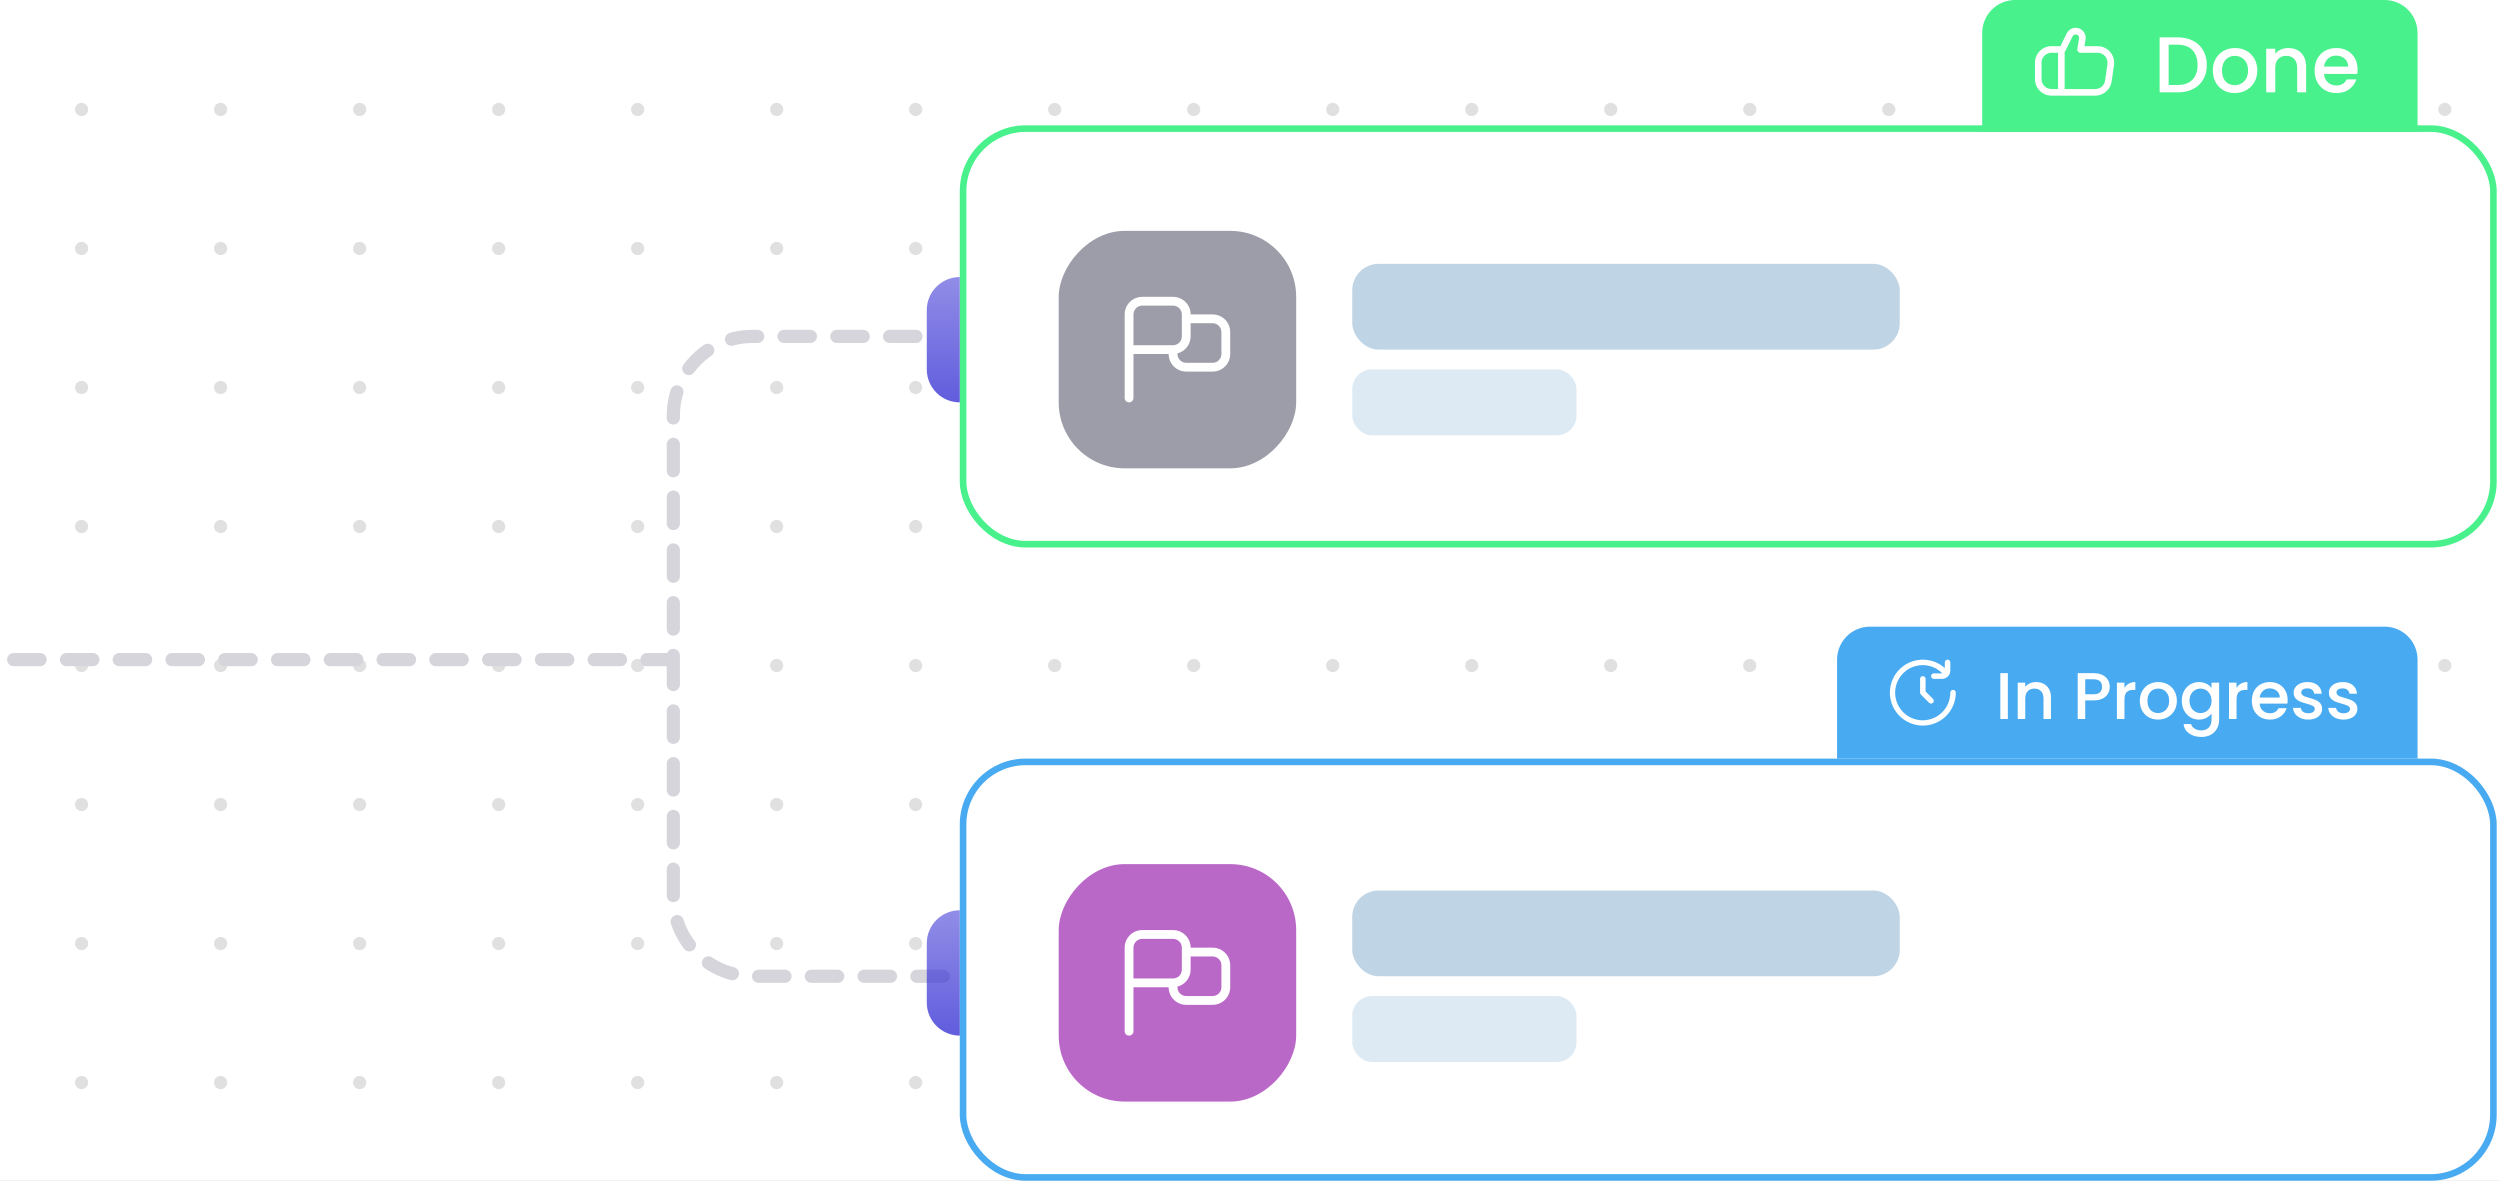 <svg width="379" height="179" viewBox="0 0 379 179" fill="none" xmlns="http://www.w3.org/2000/svg">
<rect width="379" height="179" fill="#1E1E1E"/>
<path d="M-770 -1996C-770 -1997.1 -769.105 -1998 -768 -1998H5752C5753.1 -1998 5754 -1997.1 5754 -1996V6828C5754 6829.1 5753.1 6830 5752 6830H-768C-769.105 6830 -770 6829.1 -770 6828V-1996Z" fill="#404040"/>
<g clip-path="url(#clip0_732_2654)">
<rect width="1440" height="7527" transform="translate(-234 -1551)" fill="white"/>
<rect x="476.5" y="230.5" width="589" height="425" rx="11.5" transform="rotate(-180 476.5 230.5)" fill="white" stroke="#E0E0E2"/>
<circle cx="1" cy="1" r="1" transform="matrix(4.37114e-08 1 1 -4.37114e-08 11.371 57.744)" fill="#E0E0E0"/>
<circle cx="1" cy="1" r="1" transform="matrix(4.37114e-08 1 1 -4.37114e-08 11.371 78.818)" fill="#E0E0E0"/>
<circle cx="1" cy="1" r="1" transform="matrix(4.37114e-08 1 1 -4.37114e-08 11.371 15.595)" fill="#E0E0E0"/>
<circle cx="1" cy="1" r="1" transform="matrix(4.37114e-08 1 1 -4.37114e-08 11.371 36.67)" fill="#E0E0E0"/>
<circle cx="1" cy="1" r="1" transform="matrix(4.37114e-08 1 1 -4.37114e-08 32.444 57.743)" fill="#E0E0E0"/>
<circle cx="1" cy="1" r="1" transform="matrix(4.37114e-08 1 1 -4.37114e-08 32.444 78.818)" fill="#E0E0E0"/>
<circle cx="1" cy="1" r="1" transform="matrix(4.37114e-08 1 1 -4.37114e-08 32.444 15.594)" fill="#E0E0E0"/>
<circle cx="1" cy="1" r="1" transform="matrix(4.37114e-08 1 1 -4.37114e-08 32.444 36.67)" fill="#E0E0E0"/>
<circle cx="1" cy="1" r="1" transform="matrix(4.37114e-08 1 1 -4.37114e-08 53.523 57.744)" fill="#E0E0E0"/>
<circle cx="1" cy="1" r="1" transform="matrix(4.37114e-08 1 1 -4.37114e-08 53.523 78.818)" fill="#E0E0E0"/>
<circle cx="1" cy="1" r="1" transform="matrix(4.37114e-08 1 1 -4.37114e-08 53.523 15.595)" fill="#E0E0E0"/>
<circle cx="1" cy="1" r="1" transform="matrix(4.37114e-08 1 1 -4.37114e-08 53.523 36.67)" fill="#E0E0E0"/>
<circle cx="1" cy="1" r="1" transform="matrix(4.37114e-08 1 1 -4.37114e-08 158.89 57.744)" fill="#E0E0E0"/>
<circle cx="1" cy="1" r="1" transform="matrix(4.37114e-08 1 1 -4.37114e-08 158.89 78.818)" fill="#E0E0E0"/>
<circle cx="1" cy="1" r="1" transform="matrix(4.37114e-08 1 1 -4.37114e-08 158.89 15.595)" fill="#E0E0E0"/>
<circle cx="1" cy="1" r="1" transform="matrix(4.37114e-08 1 1 -4.37114e-08 158.89 36.67)" fill="#E0E0E0"/>
<circle cx="1" cy="1" r="1" transform="matrix(4.37114e-08 1 1 -4.37114e-08 179.968 57.744)" fill="#E0E0E0"/>
<circle cx="1" cy="1" r="1" transform="matrix(4.37114e-08 1 1 -4.37114e-08 179.968 78.818)" fill="#E0E0E0"/>
<circle cx="1" cy="1" r="1" transform="matrix(4.37114e-08 1 1 -4.37114e-08 179.968 15.595)" fill="#E0E0E0"/>
<circle cx="1" cy="1" r="1" transform="matrix(4.37114e-08 1 1 -4.37114e-08 179.968 36.67)" fill="#E0E0E0"/>
<circle cx="1" cy="1" r="1" transform="matrix(4.37114e-08 1 1 -4.37114e-08 201.042 57.743)" fill="#E0E0E0"/>
<circle cx="1" cy="1" r="1" transform="matrix(4.37114e-08 1 1 -4.37114e-08 201.042 78.818)" fill="#E0E0E0"/>
<circle cx="1" cy="1" r="1" transform="matrix(4.37114e-08 1 1 -4.37114e-08 201.042 15.594)" fill="#E0E0E0"/>
<circle cx="1" cy="1" r="1" transform="matrix(4.37114e-08 1 1 -4.37114e-08 201.042 36.67)" fill="#E0E0E0"/>
<circle cx="1" cy="1" r="1" transform="matrix(4.37114e-08 1 1 -4.37114e-08 222.114 57.744)" fill="#E0E0E0"/>
<circle cx="1" cy="1" r="1" transform="matrix(4.37114e-08 1 1 -4.37114e-08 222.114 78.818)" fill="#E0E0E0"/>
<circle cx="1" cy="1" r="1" transform="matrix(4.37114e-08 1 1 -4.37114e-08 222.114 15.595)" fill="#E0E0E0"/>
<circle cx="1" cy="1" r="1" transform="matrix(4.37114e-08 1 1 -4.37114e-08 222.114 36.67)" fill="#E0E0E0"/>
<circle cx="1" cy="1" r="1" transform="matrix(4.37114e-08 1 1 -4.37114e-08 74.596 57.744)" fill="#E0E0E0"/>
<circle cx="1" cy="1" r="1" transform="matrix(4.37114e-08 1 1 -4.37114e-08 74.596 78.818)" fill="#E0E0E0"/>
<circle cx="1" cy="1" r="1" transform="matrix(4.37114e-08 1 1 -4.37114e-08 74.596 15.595)" fill="#E0E0E0"/>
<circle cx="1" cy="1" r="1" transform="matrix(4.37114e-08 1 1 -4.37114e-08 74.596 36.67)" fill="#E0E0E0"/>
<circle cx="1" cy="1" r="1" transform="matrix(4.37114e-08 1 1 -4.37114e-08 95.67 57.744)" fill="#E0E0E0"/>
<circle cx="1" cy="1" r="1" transform="matrix(4.37114e-08 1 1 -4.37114e-08 95.67 78.818)" fill="#E0E0E0"/>
<circle cx="1" cy="1" r="1" transform="matrix(4.37114e-08 1 1 -4.37114e-08 95.67 15.595)" fill="#E0E0E0"/>
<circle cx="1" cy="1" r="1" transform="matrix(4.37114e-08 1 1 -4.37114e-08 95.67 36.67)" fill="#E0E0E0"/>
<circle cx="1" cy="1" r="1" transform="matrix(4.37114e-08 1 1 -4.37114e-08 116.743 57.743)" fill="#E0E0E0"/>
<circle cx="1" cy="1" r="1" transform="matrix(4.37114e-08 1 1 -4.37114e-08 116.743 78.818)" fill="#E0E0E0"/>
<circle cx="1" cy="1" r="1" transform="matrix(4.37114e-08 1 1 -4.37114e-08 116.743 15.594)" fill="#E0E0E0"/>
<circle cx="1" cy="1" r="1" transform="matrix(4.37114e-08 1 1 -4.37114e-08 116.743 36.67)" fill="#E0E0E0"/>
<circle cx="1" cy="1" r="1" transform="matrix(4.37114e-08 1 1 -4.37114e-08 137.815 57.744)" fill="#E0E0E0"/>
<circle cx="1" cy="1" r="1" transform="matrix(4.37114e-08 1 1 -4.37114e-08 137.815 78.818)" fill="#E0E0E0"/>
<circle cx="1" cy="1" r="1" transform="matrix(4.37114e-08 1 1 -4.37114e-08 137.815 15.595)" fill="#E0E0E0"/>
<circle cx="1" cy="1" r="1" transform="matrix(4.37114e-08 1 1 -4.37114e-08 137.815 36.67)" fill="#E0E0E0"/>
<circle cx="1" cy="1" r="1" transform="matrix(4.37114e-08 1 1 -4.37114e-08 11.371 142.042)" fill="#E0E0E0"/>
<circle cx="1" cy="1" r="1" transform="matrix(4.37114e-08 1 1 -4.37114e-08 11.371 163.115)" fill="#E0E0E0"/>
<circle cx="1" cy="1" r="1" transform="matrix(4.37114e-08 1 1 -4.37114e-08 11.371 99.893)" fill="#E0E0E0"/>
<circle cx="1" cy="1" r="1" transform="matrix(4.37114e-08 1 1 -4.37114e-08 11.371 120.966)" fill="#E0E0E0"/>
<circle cx="1" cy="1" r="1" transform="matrix(4.37114e-08 1 1 -4.37114e-08 32.444 142.042)" fill="#E0E0E0"/>
<circle cx="1" cy="1" r="1" transform="matrix(4.37114e-08 1 1 -4.37114e-08 32.444 163.115)" fill="#E0E0E0"/>
<circle cx="1" cy="1" r="1" transform="matrix(4.37114e-08 1 1 -4.37114e-08 32.444 99.893)" fill="#E0E0E0"/>
<circle cx="1" cy="1" r="1" transform="matrix(4.37114e-08 1 1 -4.37114e-08 32.444 120.966)" fill="#E0E0E0"/>
<circle cx="1" cy="1" r="1" transform="matrix(4.37114e-08 1 1 -4.37114e-08 53.523 142.042)" fill="#E0E0E0"/>
<circle cx="1" cy="1" r="1" transform="matrix(4.37114e-08 1 1 -4.37114e-08 53.523 163.115)" fill="#E0E0E0"/>
<circle cx="1" cy="1" r="1" transform="matrix(4.37114e-08 1 1 -4.37114e-08 53.523 99.893)" fill="#E0E0E0"/>
<circle cx="1" cy="1" r="1" transform="matrix(4.37114e-08 1 1 -4.37114e-08 53.523 120.966)" fill="#E0E0E0"/>
<circle cx="1" cy="1" r="1" transform="matrix(4.37114e-08 1 1 -4.37114e-08 158.89 142.042)" fill="#E0E0E0"/>
<circle cx="1" cy="1" r="1" transform="matrix(4.37114e-08 1 1 -4.37114e-08 158.89 163.115)" fill="#E0E0E0"/>
<circle cx="1" cy="1" r="1" transform="matrix(4.37114e-08 1 1 -4.37114e-08 158.89 99.893)" fill="#E0E0E0"/>
<circle cx="1" cy="1" r="1" transform="matrix(4.37114e-08 1 1 -4.37114e-08 158.89 120.966)" fill="#E0E0E0"/>
<circle cx="1" cy="1" r="1" transform="matrix(4.37114e-08 1 1 -4.37114e-08 179.968 142.042)" fill="#E0E0E0"/>
<circle cx="1" cy="1" r="1" transform="matrix(4.37114e-08 1 1 -4.37114e-08 179.968 163.115)" fill="#E0E0E0"/>
<circle cx="1" cy="1" r="1" transform="matrix(4.37114e-08 1 1 -4.37114e-08 179.968 99.893)" fill="#E0E0E0"/>
<circle cx="1" cy="1" r="1" transform="matrix(4.37114e-08 1 1 -4.37114e-08 179.968 120.966)" fill="#E0E0E0"/>
<circle cx="1" cy="1" r="1" transform="matrix(4.37114e-08 1 1 -4.37114e-08 201.042 142.042)" fill="#E0E0E0"/>
<circle cx="1" cy="1" r="1" transform="matrix(4.37114e-08 1 1 -4.37114e-08 201.042 163.115)" fill="#E0E0E0"/>
<circle cx="1" cy="1" r="1" transform="matrix(4.37114e-08 1 1 -4.37114e-08 201.042 99.893)" fill="#E0E0E0"/>
<circle cx="1" cy="1" r="1" transform="matrix(4.37114e-08 1 1 -4.37114e-08 201.042 120.966)" fill="#E0E0E0"/>
<circle cx="1" cy="1" r="1" transform="matrix(4.37114e-08 1 1 -4.37114e-08 222.114 142.042)" fill="#E0E0E0"/>
<circle cx="1" cy="1" r="1" transform="matrix(4.37114e-08 1 1 -4.37114e-08 222.114 163.115)" fill="#E0E0E0"/>
<circle cx="1" cy="1" r="1" transform="matrix(4.37114e-08 1 1 -4.37114e-08 222.114 99.893)" fill="#E0E0E0"/>
<circle cx="1" cy="1" r="1" transform="matrix(4.37114e-08 1 1 -4.37114e-08 222.114 120.966)" fill="#E0E0E0"/>
<circle cx="1" cy="1" r="1" transform="matrix(4.37114e-08 1 1 -4.37114e-08 74.596 142.042)" fill="#E0E0E0"/>
<circle cx="1" cy="1" r="1" transform="matrix(4.37114e-08 1 1 -4.37114e-08 74.596 163.115)" fill="#E0E0E0"/>
<circle cx="1" cy="1" r="1" transform="matrix(4.37114e-08 1 1 -4.37114e-08 74.596 99.893)" fill="#E0E0E0"/>
<circle cx="1" cy="1" r="1" transform="matrix(4.37114e-08 1 1 -4.37114e-08 74.596 120.966)" fill="#E0E0E0"/>
<circle cx="1" cy="1" r="1" transform="matrix(4.37114e-08 1 1 -4.37114e-08 95.67 142.042)" fill="#E0E0E0"/>
<circle cx="1" cy="1" r="1" transform="matrix(4.37114e-08 1 1 -4.37114e-08 95.67 163.115)" fill="#E0E0E0"/>
<circle cx="1" cy="1" r="1" transform="matrix(4.37114e-08 1 1 -4.37114e-08 95.67 99.893)" fill="#E0E0E0"/>
<circle cx="1" cy="1" r="1" transform="matrix(4.37114e-08 1 1 -4.37114e-08 95.67 120.966)" fill="#E0E0E0"/>
<circle cx="1" cy="1" r="1" transform="matrix(4.37114e-08 1 1 -4.37114e-08 116.743 142.042)" fill="#E0E0E0"/>
<circle cx="1" cy="1" r="1" transform="matrix(4.37114e-08 1 1 -4.37114e-08 116.743 163.115)" fill="#E0E0E0"/>
<circle cx="1" cy="1" r="1" transform="matrix(4.37114e-08 1 1 -4.37114e-08 116.743 99.893)" fill="#E0E0E0"/>
<circle cx="1" cy="1" r="1" transform="matrix(4.37114e-08 1 1 -4.37114e-08 116.743 120.966)" fill="#E0E0E0"/>
<circle cx="1" cy="1" r="1" transform="matrix(4.37114e-08 1 1 -4.37114e-08 137.815 142.042)" fill="#E0E0E0"/>
<circle cx="1" cy="1" r="1" transform="matrix(4.37114e-08 1 1 -4.37114e-08 137.815 163.115)" fill="#E0E0E0"/>
<circle cx="1" cy="1" r="1" transform="matrix(4.37114e-08 1 1 -4.37114e-08 137.815 99.893)" fill="#E0E0E0"/>
<circle cx="1" cy="1" r="1" transform="matrix(4.37114e-08 1 1 -4.37114e-08 137.815 120.966)" fill="#E0E0E0"/>
<circle cx="1" cy="1" r="1" transform="matrix(4.37114e-08 1 1 -4.37114e-08 327.486 57.744)" fill="#E0E0E0"/>
<circle cx="1" cy="1" r="1" transform="matrix(4.37114e-08 1 1 -4.37114e-08 327.486 78.818)" fill="#E0E0E0"/>
<circle cx="1" cy="1" r="1" transform="matrix(4.37114e-08 1 1 -4.37114e-08 327.486 15.595)" fill="#E0E0E0"/>
<circle cx="1" cy="1" r="1" transform="matrix(4.37114e-08 1 1 -4.37114e-08 327.486 36.67)" fill="#E0E0E0"/>
<circle cx="1" cy="1" r="1" transform="matrix(4.37114e-08 1 1 -4.37114e-08 348.559 57.744)" fill="#E0E0E0"/>
<circle cx="1" cy="1" r="1" transform="matrix(4.37114e-08 1 1 -4.37114e-08 348.559 78.818)" fill="#E0E0E0"/>
<circle cx="1" cy="1" r="1" transform="matrix(4.37114e-08 1 1 -4.37114e-08 348.559 15.595)" fill="#E0E0E0"/>
<circle cx="1" cy="1" r="1" transform="matrix(4.37114e-08 1 1 -4.37114e-08 348.559 36.67)" fill="#E0E0E0"/>
<circle cx="1" cy="1" r="1" transform="matrix(4.37114e-08 1 1 -4.37114e-08 369.638 57.743)" fill="#E0E0E0"/>
<circle cx="1" cy="1" r="1" transform="matrix(4.37114e-08 1 1 -4.37114e-08 369.638 78.818)" fill="#E0E0E0"/>
<circle cx="1" cy="1" r="1" transform="matrix(4.37114e-08 1 1 -4.37114e-08 369.638 15.594)" fill="#E0E0E0"/>
<circle cx="1" cy="1" r="1" transform="matrix(4.37114e-08 1 1 -4.37114e-08 369.638 36.67)" fill="#E0E0E0"/>
<circle cx="1" cy="1" r="1" transform="matrix(4.37114e-08 1 1 -4.37114e-08 243.188 57.743)" fill="#E0E0E0"/>
<circle cx="1" cy="1" r="1" transform="matrix(4.37114e-08 1 1 -4.37114e-08 243.188 78.818)" fill="#E0E0E0"/>
<circle cx="1" cy="1" r="1" transform="matrix(4.37114e-08 1 1 -4.37114e-08 243.188 15.594)" fill="#E0E0E0"/>
<circle cx="1" cy="1" r="1" transform="matrix(4.37114e-08 1 1 -4.37114e-08 243.188 36.67)" fill="#E0E0E0"/>
<circle cx="1" cy="1" r="1" transform="matrix(4.37114e-08 1 1 -4.37114e-08 264.262 57.743)" fill="#E0E0E0"/>
<circle cx="1" cy="1" r="1" transform="matrix(4.37114e-08 1 1 -4.37114e-08 264.262 78.818)" fill="#E0E0E0"/>
<circle cx="1" cy="1" r="1" transform="matrix(4.37114e-08 1 1 -4.37114e-08 264.262 15.594)" fill="#E0E0E0"/>
<circle cx="1" cy="1" r="1" transform="matrix(4.37114e-08 1 1 -4.37114e-08 264.262 36.67)" fill="#E0E0E0"/>
<circle cx="1" cy="1" r="1" transform="matrix(4.37114e-08 1 1 -4.37114e-08 285.339 57.743)" fill="#E0E0E0"/>
<circle cx="1" cy="1" r="1" transform="matrix(4.37114e-08 1 1 -4.37114e-08 285.339 78.818)" fill="#E0E0E0"/>
<circle cx="1" cy="1" r="1" transform="matrix(4.37114e-08 1 1 -4.37114e-08 285.339 15.594)" fill="#E0E0E0"/>
<circle cx="1" cy="1" r="1" transform="matrix(4.37114e-08 1 1 -4.37114e-08 285.339 36.67)" fill="#E0E0E0"/>
<circle cx="1" cy="1" r="1" transform="matrix(4.37114e-08 1 1 -4.37114e-08 306.412 57.744)" fill="#E0E0E0"/>
<circle cx="1" cy="1" r="1" transform="matrix(4.37114e-08 1 1 -4.37114e-08 306.412 78.818)" fill="#E0E0E0"/>
<circle cx="1" cy="1" r="1" transform="matrix(4.37114e-08 1 1 -4.37114e-08 306.412 15.595)" fill="#E0E0E0"/>
<circle cx="1" cy="1" r="1" transform="matrix(4.37114e-08 1 1 -4.37114e-08 306.412 36.67)" fill="#E0E0E0"/>
<circle cx="1" cy="1" r="1" transform="matrix(4.37114e-08 1 1 -4.37114e-08 327.486 142.042)" fill="#E0E0E0"/>
<circle cx="1" cy="1" r="1" transform="matrix(4.37114e-08 1 1 -4.37114e-08 327.486 163.115)" fill="#E0E0E0"/>
<circle cx="1" cy="1" r="1" transform="matrix(4.37114e-08 1 1 -4.37114e-08 327.486 99.893)" fill="#E0E0E0"/>
<circle cx="1" cy="1" r="1" transform="matrix(4.37114e-08 1 1 -4.37114e-08 327.486 120.966)" fill="#E0E0E0"/>
<circle cx="1" cy="1" r="1" transform="matrix(4.37114e-08 1 1 -4.37114e-08 348.559 142.042)" fill="#E0E0E0"/>
<circle cx="1" cy="1" r="1" transform="matrix(4.37114e-08 1 1 -4.37114e-08 348.559 163.115)" fill="#E0E0E0"/>
<circle cx="1" cy="1" r="1" transform="matrix(4.37114e-08 1 1 -4.37114e-08 348.559 99.893)" fill="#E0E0E0"/>
<circle cx="1" cy="1" r="1" transform="matrix(4.37114e-08 1 1 -4.37114e-08 348.559 120.966)" fill="#E0E0E0"/>
<circle cx="1" cy="1" r="1" transform="matrix(4.37114e-08 1 1 -4.37114e-08 369.638 142.042)" fill="#E0E0E0"/>
<circle cx="1" cy="1" r="1" transform="matrix(4.37114e-08 1 1 -4.37114e-08 369.638 163.115)" fill="#E0E0E0"/>
<circle cx="1" cy="1" r="1" transform="matrix(4.37114e-08 1 1 -4.37114e-08 369.638 99.893)" fill="#E0E0E0"/>
<circle cx="1" cy="1" r="1" transform="matrix(4.37114e-08 1 1 -4.37114e-08 369.638 120.966)" fill="#E0E0E0"/>
<circle cx="1" cy="1" r="1" transform="matrix(4.37114e-08 1 1 -4.37114e-08 243.188 142.042)" fill="#E0E0E0"/>
<circle cx="1" cy="1" r="1" transform="matrix(4.37114e-08 1 1 -4.37114e-08 243.188 163.115)" fill="#E0E0E0"/>
<circle cx="1" cy="1" r="1" transform="matrix(4.37114e-08 1 1 -4.37114e-08 243.188 99.893)" fill="#E0E0E0"/>
<circle cx="1" cy="1" r="1" transform="matrix(4.37114e-08 1 1 -4.37114e-08 243.188 120.966)" fill="#E0E0E0"/>
<circle cx="1" cy="1" r="1" transform="matrix(4.37114e-08 1 1 -4.37114e-08 264.262 142.042)" fill="#E0E0E0"/>
<circle cx="1" cy="1" r="1" transform="matrix(4.37114e-08 1 1 -4.37114e-08 264.262 163.115)" fill="#E0E0E0"/>
<circle cx="1" cy="1" r="1" transform="matrix(4.37114e-08 1 1 -4.37114e-08 264.262 99.893)" fill="#E0E0E0"/>
<circle cx="1" cy="1" r="1" transform="matrix(4.37114e-08 1 1 -4.37114e-08 264.262 120.966)" fill="#E0E0E0"/>
<circle cx="1" cy="1" r="1" transform="matrix(4.37114e-08 1 1 -4.37114e-08 285.339 142.042)" fill="#E0E0E0"/>
<circle cx="1" cy="1" r="1" transform="matrix(4.37114e-08 1 1 -4.37114e-08 285.339 163.115)" fill="#E0E0E0"/>
<circle cx="1" cy="1" r="1" transform="matrix(4.37114e-08 1 1 -4.37114e-08 285.339 99.893)" fill="#E0E0E0"/>
<circle cx="1" cy="1" r="1" transform="matrix(4.37114e-08 1 1 -4.37114e-08 285.339 120.966)" fill="#E0E0E0"/>
<circle cx="1" cy="1" r="1" transform="matrix(4.37114e-08 1 1 -4.37114e-08 306.412 142.042)" fill="#E0E0E0"/>
<circle cx="1" cy="1" r="1" transform="matrix(4.37114e-08 1 1 -4.37114e-08 306.412 163.115)" fill="#E0E0E0"/>
<circle cx="1" cy="1" r="1" transform="matrix(4.37114e-08 1 1 -4.37114e-08 306.412 99.893)" fill="#E0E0E0"/>
<circle cx="1" cy="1" r="1" transform="matrix(4.37114e-08 1 1 -4.37114e-08 306.412 120.966)" fill="#E0E0E0"/>
<path d="M138.862 51L114.077 51C107.45 51 102.077 56.373 102.077 63V100M143 148H114.077C107.45 148 102.077 142.627 102.077 136V129V108V100M102.077 100H0" stroke="#D6D5DC" stroke-width="2" stroke-linecap="round" stroke-dasharray="4 4"/>
<rect x="146" y="115.5" width="232" height="63" rx="9.5" fill="white" stroke="#48AAF1"/>
<rect width="36" height="36" rx="10" transform="matrix(1 0 0 -1 160.5 167)" fill="#BA68C8"/>
<g clip-path="url(#clip1_732_2654)">
<path d="M183.833 143.667H180.5C180.5 142.959 180.219 142.281 179.719 141.781C179.219 141.281 178.541 141 177.833 141H173.167C172.459 141 171.781 141.281 171.281 141.781C170.781 142.281 170.5 142.959 170.5 143.667V156.333C170.5 156.51 170.57 156.68 170.695 156.805C170.82 156.93 170.99 157 171.167 157C171.343 157 171.513 156.93 171.638 156.805C171.763 156.68 171.833 156.51 171.833 156.333V149.667H177.167C177.167 150.374 177.448 151.052 177.948 151.552C178.448 152.052 179.126 152.333 179.833 152.333H183.833C184.541 152.333 185.219 152.052 185.719 151.552C186.219 151.052 186.5 150.374 186.5 149.667V146.333C186.5 145.626 186.219 144.948 185.719 144.448C185.219 143.948 184.541 143.667 183.833 143.667ZM171.833 148.333V143.667C171.833 143.313 171.974 142.974 172.224 142.724C172.474 142.474 172.813 142.333 173.167 142.333H177.833C178.187 142.333 178.526 142.474 178.776 142.724C179.026 142.974 179.167 143.313 179.167 143.667V147C179.167 147.354 179.026 147.693 178.776 147.943C178.526 148.193 178.187 148.333 177.833 148.333H171.833ZM185.167 149.667C185.167 150.02 185.026 150.359 184.776 150.609C184.526 150.86 184.187 151 183.833 151H179.833C179.48 151 179.141 150.86 178.891 150.609C178.64 150.359 178.5 150.02 178.5 149.667V149.572C179.071 149.425 179.577 149.092 179.938 148.627C180.3 148.162 180.498 147.589 180.5 147V145H183.833C184.187 145 184.526 145.14 184.776 145.391C185.026 145.641 185.167 145.98 185.167 146.333V149.667Z" fill="white"/>
</g>
<path d="M278.5 100C278.5 97.239 280.739 95 283.5 95H361.5C364.261 95 366.5 97.239 366.5 100V115H278.5V100Z" fill="#48AAF1"/>
<path d="M304.39 102.05V109H303.25V102.05H304.39ZM308.667 103.4C309.1 103.4 309.487 103.49 309.827 103.67C310.173 103.85 310.443 104.117 310.637 104.47C310.83 104.823 310.927 105.25 310.927 105.75V109H309.797V105.92C309.797 105.427 309.673 105.05 309.427 104.79C309.18 104.523 308.843 104.39 308.417 104.39C307.99 104.39 307.65 104.523 307.397 104.79C307.15 105.05 307.027 105.427 307.027 105.92V109H305.887V103.49H307.027V104.12C307.213 103.893 307.45 103.717 307.737 103.59C308.03 103.463 308.34 103.4 308.667 103.4ZM319.839 104.12C319.839 104.473 319.755 104.807 319.589 105.12C319.422 105.433 319.155 105.69 318.789 105.89C318.422 106.083 317.952 106.18 317.379 106.18H316.119V109H314.979V102.05H317.379C317.912 102.05 318.362 102.143 318.729 102.33C319.102 102.51 319.379 102.757 319.559 103.07C319.745 103.383 319.839 103.733 319.839 104.12ZM317.379 105.25C317.812 105.25 318.135 105.153 318.349 104.96C318.562 104.76 318.669 104.48 318.669 104.12C318.669 103.36 318.239 102.98 317.379 102.98H316.119V105.25H317.379ZM322.066 104.29C322.232 104.01 322.452 103.793 322.726 103.64C323.006 103.48 323.336 103.4 323.716 103.4V104.58H323.426C322.979 104.58 322.639 104.693 322.406 104.92C322.179 105.147 322.066 105.54 322.066 106.1V109H320.926V103.49H322.066V104.29ZM327.154 109.09C326.634 109.09 326.164 108.973 325.744 108.74C325.324 108.5 324.994 108.167 324.754 107.74C324.514 107.307 324.394 106.807 324.394 106.24C324.394 105.68 324.517 105.183 324.764 104.75C325.01 104.317 325.347 103.983 325.774 103.75C326.2 103.517 326.677 103.4 327.204 103.4C327.73 103.4 328.207 103.517 328.634 103.75C329.06 103.983 329.397 104.317 329.644 104.75C329.89 105.183 330.014 105.68 330.014 106.24C330.014 106.8 329.887 107.297 329.634 107.73C329.38 108.163 329.034 108.5 328.594 108.74C328.16 108.973 327.68 109.09 327.154 109.09ZM327.154 108.1C327.447 108.1 327.72 108.03 327.974 107.89C328.234 107.75 328.444 107.54 328.604 107.26C328.764 106.98 328.844 106.64 328.844 106.24C328.844 105.84 328.767 105.503 328.614 105.23C328.46 104.95 328.257 104.74 328.004 104.6C327.75 104.46 327.477 104.39 327.184 104.39C326.89 104.39 326.617 104.46 326.364 104.6C326.117 104.74 325.92 104.95 325.774 105.23C325.627 105.503 325.554 105.84 325.554 106.24C325.554 106.833 325.704 107.293 326.004 107.62C326.31 107.94 326.694 108.1 327.154 108.1ZM333.361 103.4C333.787 103.4 334.164 103.487 334.491 103.66C334.824 103.827 335.084 104.037 335.271 104.29V103.49H336.421V109.09C336.421 109.597 336.314 110.047 336.101 110.44C335.887 110.84 335.577 111.153 335.171 111.38C334.771 111.607 334.291 111.72 333.731 111.72C332.984 111.72 332.364 111.543 331.871 111.19C331.377 110.843 331.097 110.37 331.031 109.77H332.161C332.247 110.057 332.431 110.287 332.711 110.46C332.997 110.64 333.337 110.73 333.731 110.73C334.191 110.73 334.561 110.59 334.841 110.31C335.127 110.03 335.271 109.623 335.271 109.09V108.17C335.077 108.43 334.814 108.65 334.481 108.83C334.154 109.003 333.781 109.09 333.361 109.09C332.881 109.09 332.441 108.97 332.041 108.73C331.647 108.483 331.334 108.143 331.101 107.71C330.874 107.27 330.761 106.773 330.761 106.22C330.761 105.667 330.874 105.177 331.101 104.75C331.334 104.323 331.647 103.993 332.041 103.76C332.441 103.52 332.881 103.4 333.361 103.4ZM335.271 106.24C335.271 105.86 335.191 105.53 335.031 105.25C334.877 104.97 334.674 104.757 334.421 104.61C334.167 104.463 333.894 104.39 333.601 104.39C333.307 104.39 333.034 104.463 332.781 104.61C332.527 104.75 332.321 104.96 332.161 105.24C332.007 105.513 331.931 105.84 331.931 106.22C331.931 106.6 332.007 106.933 332.161 107.22C332.321 107.507 332.527 107.727 332.781 107.88C333.041 108.027 333.314 108.1 333.601 108.1C333.894 108.1 334.167 108.027 334.421 107.88C334.674 107.733 334.877 107.52 335.031 107.24C335.191 106.953 335.271 106.62 335.271 106.24ZM339.058 104.29C339.225 104.01 339.445 103.793 339.718 103.64C339.998 103.48 340.328 103.4 340.708 103.4V104.58H340.418C339.971 104.58 339.631 104.693 339.398 104.92C339.171 105.147 339.058 105.54 339.058 106.1V109H337.918V103.49H339.058V104.29ZM346.806 106.11C346.806 106.317 346.793 106.503 346.766 106.67H342.556C342.589 107.11 342.753 107.463 343.046 107.73C343.339 107.997 343.699 108.13 344.126 108.13C344.739 108.13 345.173 107.873 345.426 107.36H346.656C346.489 107.867 346.186 108.283 345.746 108.61C345.313 108.93 344.773 109.09 344.126 109.09C343.599 109.09 343.126 108.973 342.706 108.74C342.293 108.5 341.966 108.167 341.726 107.74C341.493 107.307 341.376 106.807 341.376 106.24C341.376 105.673 341.489 105.177 341.716 104.75C341.949 104.317 342.273 103.983 342.686 103.75C343.106 103.517 343.586 103.4 344.126 103.4C344.646 103.4 345.109 103.513 345.516 103.74C345.923 103.967 346.239 104.287 346.466 104.7C346.693 105.107 346.806 105.577 346.806 106.11ZM345.616 105.75C345.609 105.33 345.459 104.993 345.166 104.74C344.873 104.487 344.509 104.36 344.076 104.36C343.683 104.36 343.346 104.487 343.066 104.74C342.786 104.987 342.619 105.323 342.566 105.75H345.616ZM349.928 109.09C349.494 109.09 349.104 109.013 348.758 108.86C348.418 108.7 348.148 108.487 347.948 108.22C347.748 107.947 347.641 107.643 347.628 107.31H348.808C348.828 107.543 348.938 107.74 349.138 107.9C349.344 108.053 349.601 108.13 349.908 108.13C350.228 108.13 350.474 108.07 350.648 107.95C350.828 107.823 350.918 107.663 350.918 107.47C350.918 107.263 350.818 107.11 350.618 107.01C350.424 106.91 350.114 106.8 349.688 106.68C349.274 106.567 348.938 106.457 348.678 106.35C348.418 106.243 348.191 106.08 347.998 105.86C347.811 105.64 347.718 105.35 347.718 104.99C347.718 104.697 347.804 104.43 347.978 104.19C348.151 103.943 348.398 103.75 348.718 103.61C349.044 103.47 349.418 103.4 349.838 103.4C350.464 103.4 350.968 103.56 351.348 103.88C351.734 104.193 351.941 104.623 351.968 105.17H350.828C350.808 104.923 350.708 104.727 350.528 104.58C350.348 104.433 350.104 104.36 349.798 104.36C349.498 104.36 349.268 104.417 349.108 104.53C348.948 104.643 348.868 104.793 348.868 104.98C348.868 105.127 348.921 105.25 349.028 105.35C349.134 105.45 349.264 105.53 349.418 105.59C349.571 105.643 349.798 105.713 350.098 105.8C350.498 105.907 350.824 106.017 351.078 106.13C351.338 106.237 351.561 106.397 351.748 106.61C351.934 106.823 352.031 107.107 352.038 107.46C352.038 107.773 351.951 108.053 351.778 108.3C351.604 108.547 351.358 108.74 351.038 108.88C350.724 109.02 350.354 109.09 349.928 109.09ZM355.27 109.09C354.836 109.09 354.446 109.013 354.1 108.86C353.76 108.7 353.49 108.487 353.29 108.22C353.09 107.947 352.983 107.643 352.97 107.31H354.15C354.17 107.543 354.28 107.74 354.48 107.9C354.686 108.053 354.943 108.13 355.25 108.13C355.57 108.13 355.816 108.07 355.99 107.95C356.17 107.823 356.26 107.663 356.26 107.47C356.26 107.263 356.16 107.11 355.96 107.01C355.766 106.91 355.456 106.8 355.03 106.68C354.616 106.567 354.28 106.457 354.02 106.35C353.76 106.243 353.533 106.08 353.34 105.86C353.153 105.64 353.06 105.35 353.06 104.99C353.06 104.697 353.146 104.43 353.32 104.19C353.493 103.943 353.74 103.75 354.06 103.61C354.386 103.47 354.76 103.4 355.18 103.4C355.806 103.4 356.31 103.56 356.69 103.88C357.076 104.193 357.283 104.623 357.31 105.17H356.17C356.15 104.923 356.05 104.727 355.87 104.58C355.69 104.433 355.446 104.36 355.14 104.36C354.84 104.36 354.61 104.417 354.45 104.53C354.29 104.643 354.21 104.793 354.21 104.98C354.21 105.127 354.263 105.25 354.37 105.35C354.476 105.45 354.606 105.53 354.76 105.59C354.913 105.643 355.14 105.713 355.44 105.8C355.84 105.907 356.166 106.017 356.42 106.13C356.68 106.237 356.903 106.397 357.09 106.61C357.276 106.823 357.373 107.107 357.38 107.46C357.38 107.773 357.293 108.053 357.12 108.3C356.946 108.547 356.7 108.74 356.38 108.88C356.066 109.02 355.696 109.09 355.27 109.09Z" fill="white"/>
<g clip-path="url(#clip2_732_2654)">
<path d="M296.083 104.583C295.973 104.583 295.867 104.627 295.789 104.705C295.71 104.784 295.667 104.889 295.667 105C295.67 105.969 295.337 106.909 294.724 107.659C294.111 108.41 293.257 108.924 292.307 109.114C291.356 109.304 290.37 109.159 289.515 108.702C288.661 108.245 287.991 107.506 287.622 106.611C287.252 105.715 287.204 104.719 287.488 103.793C287.771 102.866 288.367 102.067 289.174 101.531C289.982 100.995 290.95 100.757 291.914 100.856C292.877 100.955 293.777 101.386 294.458 102.075C294.445 102.078 294.431 102.081 294.417 102.083H293.167C293.056 102.083 292.95 102.127 292.872 102.205C292.794 102.284 292.75 102.389 292.75 102.5C292.75 102.611 292.794 102.716 292.872 102.795C292.95 102.873 293.056 102.917 293.167 102.917H294.417C294.748 102.917 295.066 102.785 295.3 102.551C295.535 102.316 295.667 101.998 295.667 101.667V100.417C295.667 100.306 295.623 100.2 295.545 100.122C295.466 100.044 295.36 100 295.25 100C295.139 100 295.033 100.044 294.955 100.122C294.877 100.2 294.833 100.306 294.833 100.417V101.277C293.98 100.514 292.891 100.068 291.748 100.011C290.605 99.955 289.478 100.293 288.554 100.968C287.63 101.643 286.966 102.615 286.672 103.721C286.379 104.827 286.474 106 286.941 107.045C287.409 108.089 288.221 108.942 289.241 109.459C290.261 109.977 291.429 110.129 292.548 109.89C293.667 109.65 294.67 109.034 295.389 108.144C296.108 107.254 296.501 106.144 296.5 105C296.5 104.889 296.456 104.784 296.378 104.705C296.3 104.627 296.194 104.583 296.083 104.583Z" fill="white"/>
<path d="M291.501 102.5C291.39 102.5 291.284 102.544 291.206 102.622C291.128 102.7 291.084 102.806 291.084 102.917V105C291.084 105.11 291.128 105.216 291.206 105.295L292.456 106.545C292.535 106.62 292.64 106.662 292.749 106.662C292.858 106.661 292.963 106.617 293.04 106.54C293.117 106.462 293.161 106.358 293.162 106.249C293.163 106.139 293.121 106.034 293.045 105.955L291.917 104.828V102.917C291.917 102.806 291.873 102.7 291.795 102.622C291.717 102.544 291.611 102.5 291.501 102.5Z" fill="white"/>
</g>
<path opacity="0.7" d="M145.5 157C142.739 157 140.5 154.761 140.5 152L140.5 143C140.5 140.239 142.739 138 145.5 138L145.5 157Z" fill="url(#paint0_linear_732_2654)"/>
<rect x="146" y="19.5" width="232" height="63" rx="9.5" fill="white" stroke="#48F18C"/>
<rect width="36" height="36" rx="10" transform="matrix(1 0 0 -1 160.5 71)" fill="#9D9DA9"/>
<g clip-path="url(#clip3_732_2654)">
<path d="M183.833 47.667H180.5C180.5 46.959 180.219 46.281 179.719 45.781C179.219 45.281 178.541 45 177.833 45H173.167C172.459 45 171.781 45.281 171.281 45.781C170.781 46.281 170.5 46.959 170.5 47.667V60.333C170.5 60.51 170.57 60.68 170.695 60.805C170.82 60.93 170.99 61 171.167 61C171.343 61 171.513 60.93 171.638 60.805C171.763 60.68 171.833 60.51 171.833 60.333V53.667H177.167C177.167 54.374 177.448 55.052 177.948 55.552C178.448 56.052 179.126 56.333 179.833 56.333H183.833C184.541 56.333 185.219 56.052 185.719 55.552C186.219 55.052 186.5 54.374 186.5 53.667V50.333C186.5 49.626 186.219 48.948 185.719 48.448C185.219 47.948 184.541 47.667 183.833 47.667ZM171.833 52.333V47.667C171.833 47.313 171.974 46.974 172.224 46.724C172.474 46.474 172.813 46.333 173.167 46.333H177.833C178.187 46.333 178.526 46.474 178.776 46.724C179.026 46.974 179.167 47.313 179.167 47.667V51C179.167 51.354 179.026 51.693 178.776 51.943C178.526 52.193 178.187 52.333 177.833 52.333H171.833ZM185.167 53.667C185.167 54.02 185.026 54.359 184.776 54.609C184.526 54.859 184.187 55 183.833 55H179.833C179.48 55 179.141 54.859 178.891 54.609C178.64 54.359 178.5 54.02 178.5 53.667V53.572C179.071 53.425 179.577 53.092 179.938 52.627C180.3 52.162 180.498 51.59 180.5 51V49H183.833C184.187 49 184.526 49.141 184.776 49.391C185.026 49.641 185.167 49.98 185.167 50.333V53.667Z" fill="white"/>
</g>
<path d="M300.5 5C300.5 2.239 302.739 0 305.5 0H361.5C364.261 0 366.5 2.239 366.5 5V20H300.5V5Z" fill="#48F18C"/>
<path d="M330.124 5.66C331.012 5.66 331.788 5.832 332.452 6.176C333.124 6.512 333.64 7 334 7.64C334.368 8.272 334.552 9.012 334.552 9.86C334.552 10.708 334.368 11.444 334 12.068C333.64 12.692 333.124 13.172 332.452 13.508C331.788 13.836 331.012 14 330.124 14H327.4V5.66H330.124ZM330.124 12.884C331.1 12.884 331.848 12.62 332.368 12.092C332.888 11.564 333.148 10.82 333.148 9.86C333.148 8.892 332.888 8.136 332.368 7.592C331.848 7.048 331.1 6.776 330.124 6.776H328.768V12.884H330.124ZM338.776 14.108C338.152 14.108 337.588 13.968 337.084 13.688C336.58 13.4 336.184 13 335.896 12.488C335.608 11.968 335.464 11.368 335.464 10.688C335.464 10.016 335.612 9.42 335.908 8.9C336.204 8.38 336.608 7.98 337.12 7.7C337.632 7.42 338.204 7.28 338.836 7.28C339.468 7.28 340.04 7.42 340.552 7.7C341.064 7.98 341.468 8.38 341.764 8.9C342.06 9.42 342.208 10.016 342.208 10.688C342.208 11.36 342.056 11.956 341.752 12.476C341.448 12.996 341.032 13.4 340.504 13.688C339.984 13.968 339.408 14.108 338.776 14.108ZM338.776 12.92C339.128 12.92 339.456 12.836 339.76 12.668C340.072 12.5 340.324 12.248 340.516 11.912C340.708 11.576 340.804 11.168 340.804 10.688C340.804 10.208 340.712 9.804 340.528 9.476C340.344 9.14 340.1 8.888 339.796 8.72C339.492 8.552 339.164 8.468 338.812 8.468C338.46 8.468 338.132 8.552 337.828 8.72C337.532 8.888 337.296 9.14 337.12 9.476C336.944 9.804 336.856 10.208 336.856 10.688C336.856 11.4 337.036 11.952 337.396 12.344C337.764 12.728 338.224 12.92 338.776 12.92ZM346.896 7.28C347.416 7.28 347.88 7.388 348.288 7.604C348.704 7.82 349.028 8.14 349.26 8.564C349.492 8.988 349.608 9.5 349.608 10.1V14H348.252V10.304C348.252 9.712 348.104 9.26 347.808 8.948C347.512 8.628 347.108 8.468 346.596 8.468C346.084 8.468 345.676 8.628 345.372 8.948C345.076 9.26 344.928 9.712 344.928 10.304V14H343.56V7.388H344.928V8.144C345.152 7.872 345.436 7.66 345.78 7.508C346.132 7.356 346.504 7.28 346.896 7.28ZM357.413 10.532C357.413 10.78 357.397 11.004 357.365 11.204H352.313C352.353 11.732 352.549 12.156 352.901 12.476C353.253 12.796 353.685 12.956 354.197 12.956C354.933 12.956 355.453 12.648 355.757 12.032H357.233C357.033 12.64 356.669 13.14 356.141 13.532C355.621 13.916 354.973 14.108 354.197 14.108C353.565 14.108 352.997 13.968 352.493 13.688C351.997 13.4 351.605 13 351.317 12.488C351.037 11.968 350.897 11.368 350.897 10.688C350.897 10.008 351.033 9.412 351.305 8.9C351.585 8.38 351.973 7.98 352.469 7.7C352.973 7.42 353.549 7.28 354.197 7.28C354.821 7.28 355.377 7.416 355.865 7.688C356.353 7.96 356.733 8.344 357.005 8.84C357.277 9.328 357.413 9.892 357.413 10.532ZM355.985 10.1C355.977 9.596 355.797 9.192 355.445 8.888C355.093 8.584 354.657 8.432 354.137 8.432C353.665 8.432 353.261 8.584 352.925 8.888C352.589 9.184 352.389 9.588 352.325 10.1H355.985Z" fill="white"/>
<g clip-path="url(#clip4_732_2654)">
<path d="M319.887 7.861C319.652 7.59 319.362 7.374 319.037 7.225C318.711 7.077 318.358 7 318 7H316.005L316.174 5.98C316.233 5.62 316.161 5.252 315.971 4.941C315.782 4.63 315.486 4.397 315.14 4.286C314.793 4.175 314.418 4.192 314.082 4.334C313.747 4.476 313.474 4.734 313.313 5.061L312.356 7H311C310.337 7.001 309.702 7.265 309.233 7.733C308.764 8.202 308.501 8.837 308.5 9.5V12C308.501 12.663 308.764 13.298 309.233 13.767C309.702 14.236 310.337 14.499 311 14.5H317.65C318.252 14.498 318.833 14.279 319.287 13.885C319.741 13.49 320.039 12.946 320.125 12.35L320.478 9.85C320.528 9.496 320.501 9.134 320.398 8.791C320.296 8.448 320.122 8.131 319.887 7.861ZM309.5 12V9.5C309.5 9.102 309.658 8.721 309.939 8.44C310.221 8.158 310.602 8 311 8H312V13.5H311C310.602 13.5 310.221 13.342 309.939 13.061C309.658 12.78 309.5 12.398 309.5 12ZM319.486 9.71L319.132 12.21C319.081 12.567 318.903 12.893 318.631 13.13C318.359 13.367 318.011 13.498 317.65 13.5H313V7.867C313.047 7.826 313.086 7.777 313.115 7.721L314.209 5.504C314.251 5.43 314.309 5.366 314.379 5.319C314.449 5.272 314.53 5.242 314.614 5.232C314.698 5.222 314.783 5.232 314.862 5.261C314.942 5.29 315.013 5.338 315.07 5.4C315.12 5.457 315.156 5.525 315.176 5.597C315.196 5.67 315.2 5.746 315.187 5.82L314.923 7.42C314.911 7.492 314.915 7.565 314.935 7.635C314.954 7.704 314.989 7.769 315.036 7.824C315.083 7.879 315.141 7.924 315.207 7.954C315.273 7.984 315.344 8 315.417 8H318C318.215 8 318.427 8.046 318.622 8.135C318.818 8.224 318.992 8.354 319.132 8.516C319.273 8.678 319.378 8.869 319.439 9.075C319.499 9.281 319.515 9.497 319.486 9.71Z" fill="white"/>
</g>
<path opacity="0.7" d="M145.5 61C142.739 61 140.5 58.761 140.5 56L140.5 47C140.5 44.239 142.739 42 145.5 42L145.5 61Z" fill="url(#paint1_linear_732_2654)"/>
<rect x="205" y="40" width="83" height="13" rx="4" fill="#BFD4E4"/>
<rect x="205" y="135" width="83" height="13" rx="4" fill="#BFD4E4"/>
<rect x="205" y="56" width="34" height="10" rx="3" fill="#DDEAF3"/>
<rect x="205" y="151" width="34" height="10" rx="3" fill="#DDEAF3"/>
</g>
<path d="M-768 -1997H5752V-1999H-768V-1997ZM5753 -1996V6828H5755V-1996H5753ZM5752 6829H-768V6831H5752V6829ZM-769 6828V-1996H-771V6828H-769ZM-768 6829C-768.552 6829 -769 6828.55 -769 6828H-771C-771 6829.66 -769.657 6831 -768 6831V6829ZM5753 6828C5753 6828.55 5752.55 6829 5752 6829V6831C5753.66 6831 5755 6829.66 5755 6828H5753ZM5752 -1997C5752.55 -1997 5753 -1996.55 5753 -1996H5755C5755 -1997.66 5753.66 -1999 5752 -1999V-1997ZM-768 -1999C-769.657 -1999 -771 -1997.66 -771 -1996H-769C-769 -1996.55 -768.552 -1997 -768 -1997V-1999Z" fill="white" fill-opacity="0.1"/>
<defs>
<linearGradient id="paint0_linear_732_2654" x1="143" y1="157" x2="143" y2="138.003" gradientUnits="userSpaceOnUse">
<stop stop-color="#1E18CF"/>
<stop offset="1" stop-color="#625DDD"/>
</linearGradient>
<linearGradient id="paint1_linear_732_2654" x1="143" y1="61" x2="143" y2="42.003" gradientUnits="userSpaceOnUse">
<stop stop-color="#1E18CF"/>
<stop offset="1" stop-color="#625DDD"/>
</linearGradient>
<clipPath id="clip0_732_2654">
<rect width="1440" height="7527" fill="white" transform="translate(-234 -1551)"/>
</clipPath>
<clipPath id="clip1_732_2654">
<rect width="16" height="16" fill="white" transform="translate(170.5 141)"/>
</clipPath>
<clipPath id="clip2_732_2654">
<rect width="10" height="10" fill="white" transform="translate(286.5 100)"/>
</clipPath>
<clipPath id="clip3_732_2654">
<rect width="16" height="16" fill="white" transform="translate(170.5 45)"/>
</clipPath>
<clipPath id="clip4_732_2654">
<rect width="12" height="12" fill="white" transform="translate(308.5 4)"/>
</clipPath>
</defs>
</svg>
